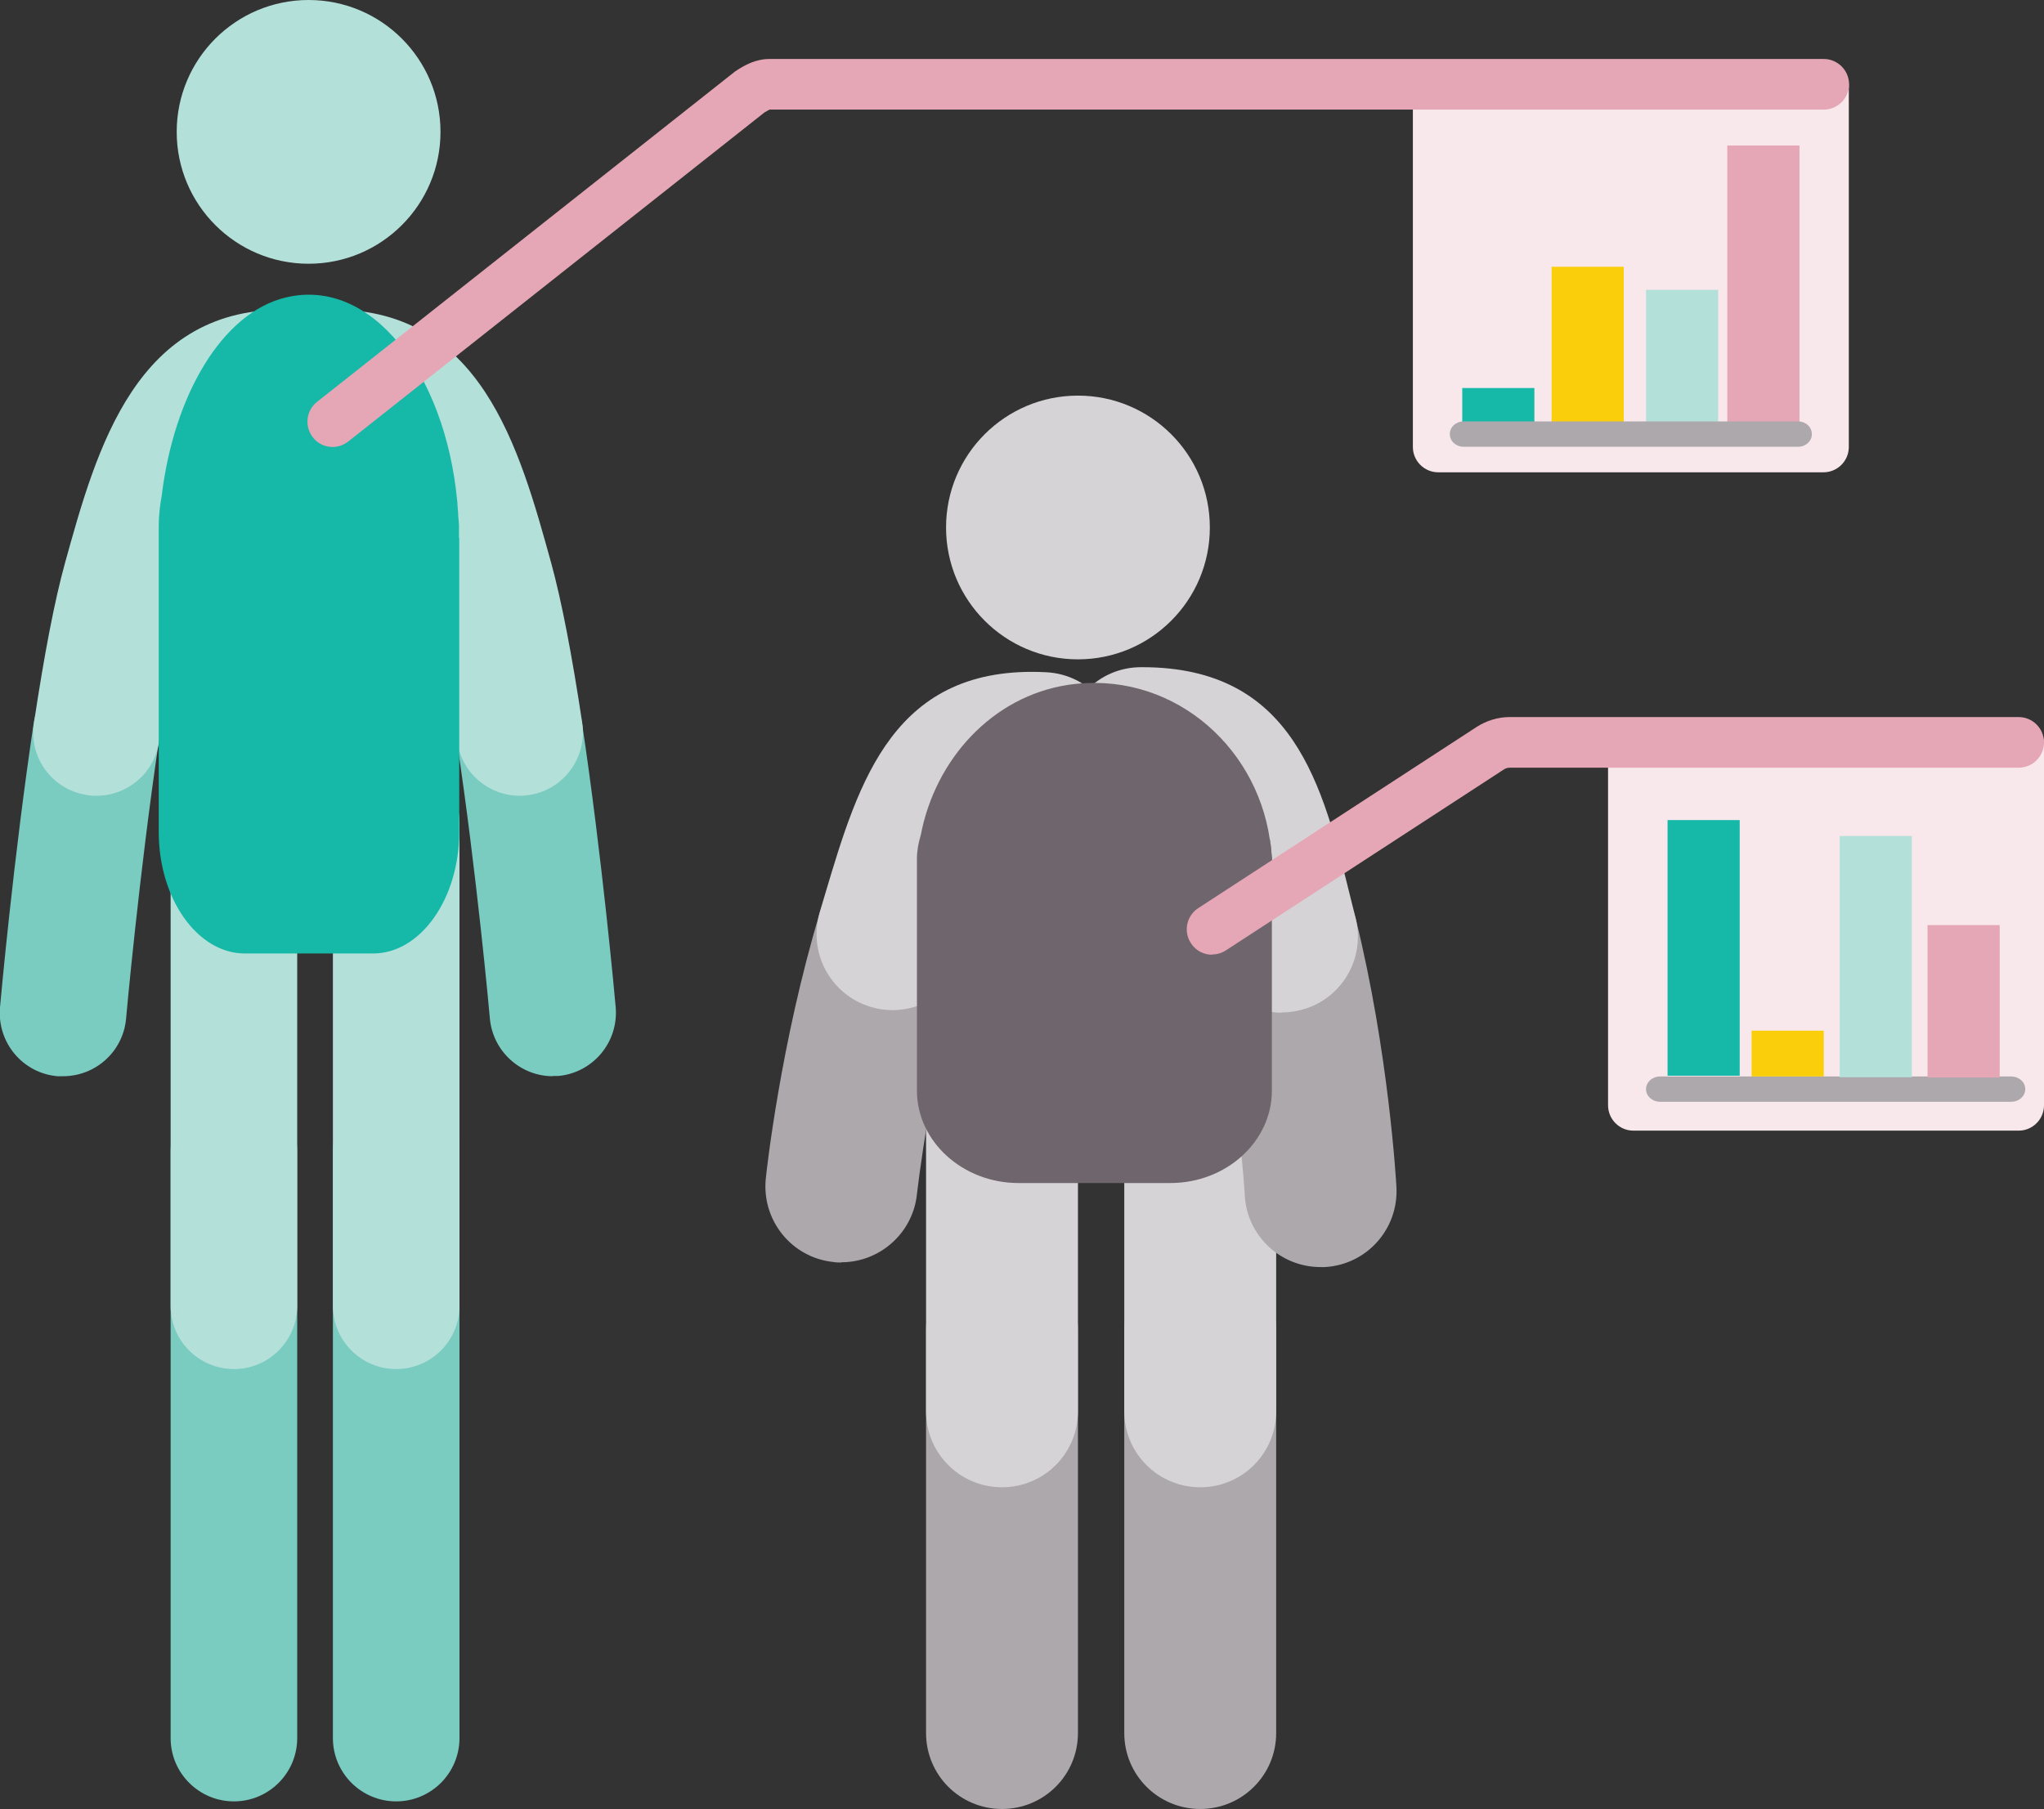 <?xml version="1.0" encoding="UTF-8"?>
<svg id="Layer_1" data-name="Layer 1" xmlns="http://www.w3.org/2000/svg" viewBox="0 0 80.74 71.47">
  <rect x="0" y="0" width="80.74" height="71.47" fill="#333333" stroke="none"/>
  <defs>
    <style>
      .cls-1 {
        fill: #face0b;
      }

      .cls-2 {
        fill: #f8e8eb;
      }

      .cls-3 {
        fill: #e5a6b6;
      }

      .cls-4 {
        fill: #b4e0da;
      }

      .cls-5 {
        fill: #ada8ac;
      }

      .cls-6 {
        fill: #d5d3d5;
      }

      .cls-7 {
        fill: #16b9a8;
      }

      .cls-8 {
        fill: #6f666d;
      }

      .cls-9 {
        fill: #7acbc0;
      }
    </style>
  </defs>
  <g>
    <circle class="cls-6" cx="42.58" cy="20.84" r="5.21"/>
    <path class="cls-5" d="m39.58,71.47c-1.66,0-3-1.34-3-3v-15.93c0-1.66,1.34-3,3-3s3,1.34,3,3v15.93c0,1.66-1.34,3-3,3Z"/>
    <path class="cls-6" d="m39.58,58.76c-1.66,0-3-1.34-3-3v-13.12c0-1.66,1.34-3,3-3s3,1.34,3,3v13.12c0,1.66-1.34,3-3,3Z"/>
    <path class="cls-5" d="m47.41,71.47c-1.66,0-3-1.34-3-3v-15.93c0-1.66,1.34-3,3-3s3,1.34,3,3v15.93c0,1.66-1.34,3-3,3Z"/>
    <path class="cls-6" d="m47.41,58.76c-1.66,0-3-1.34-3-3v-13.12c0-1.66,1.34-3,3-3s3,1.34,3,3v13.12c0,1.66-1.34,3-3,3Z"/>
    <path class="cls-5" d="m33.24,49.88c-.1,0-.21,0-.32-.02-1.65-.17-2.84-1.65-2.67-3.3.02-.22.58-5.35,2.14-10.52.48-1.58,2.15-2.48,3.74-2.01,1.59.48,2.48,2.15,2.01,3.74-1.4,4.63-1.91,9.36-1.92,9.41-.16,1.54-1.47,2.69-2.98,2.69Z"/>
    <path class="cls-6" d="m35.26,39.91c-.29,0-.58-.04-.87-.13-1.59-.48-2.48-2.15-2.01-3.74l.22-.74c1.33-4.46,2.71-9.06,8.74-8.74,1.65.09,2.92,1.5,2.83,3.16-.09,1.66-1.51,2.92-3.16,2.83-1.16-.06-1.3-.07-2.66,4.47l-.23.76c-.39,1.3-1.58,2.13-2.87,2.13Z"/>
    <path class="cls-5" d="m52.16,50.06c-1.58,0-2.9-1.23-2.99-2.83,0-.05-.28-4.83-1.44-9.5-.4-1.61.58-3.24,2.19-3.63,1.61-.4,3.24.58,3.63,2.19,1.3,5.24,1.6,10.39,1.61,10.61.09,1.65-1.17,3.07-2.83,3.16-.06,0-.11,0-.17,0Z"/>
    <path class="cls-6" d="m50.63,40.01c-1.35,0-2.57-.91-2.91-2.28l-.19-.77c-1.13-4.6-1.26-4.6-2.44-4.6h-.01c-1.65,0-2.99-1.33-3-2.99,0-1.66,1.33-3.01,2.99-3.01h.05c5.99,0,7.13,4.66,8.24,9.16l.19.76c.4,1.61-.58,3.24-2.19,3.63-.24.06-.49.09-.73.09Z"/>
    <path class="cls-8" d="m50.25,34.27h0v-.35c0-.11-.03-.21-.03-.31,0-.11-.02-.22-.04-.33,0-.04,0-.07-.02-.11-.56-3.84-4.02-6.71-7.98-6.11-2.99.46-5.24,2.94-5.81,5.94-.09.3-.15.6-.15.92v.58h0v8.59c0,2.01,1.81,3.65,4.01,3.65h6c2.21,0,4.01-1.64,4.01-3.65v-7.44h0v-1.39Z"/>
  </g>
  <g>
    <circle class="cls-4" cx="12.19" cy="5.21" r="5.21"/>
    <path class="cls-9" d="m9.24,71.17c-1.38,0-2.5-1.12-2.5-2.5v-23.18c0-1.38,1.12-2.5,2.5-2.5s2.5,1.12,2.5,2.5v23.18c0,1.38-1.12,2.5-2.5,2.5Z"/>
    <path class="cls-4" d="m9.24,54.09c-1.38,0-2.5-1.12-2.5-2.5v-19.09c0-1.38,1.12-2.5,2.5-2.5s2.5,1.12,2.5,2.5v19.09c0,1.38-1.12,2.5-2.5,2.5Z"/>
    <path class="cls-9" d="m15.65,71.17c-1.38,0-2.5-1.12-2.5-2.5v-23.18c0-1.38,1.12-2.5,2.5-2.5s2.5,1.12,2.5,2.5v23.18c0,1.38-1.12,2.5-2.5,2.5Z"/>
    <path class="cls-4" d="m15.65,54.09c-1.38,0-2.5-1.12-2.5-2.5v-19.09c0-1.38,1.12-2.5,2.5-2.5s2.5,1.12,2.5,2.5v19.09c0,1.38-1.12,2.5-2.5,2.5Z"/>
    <path class="cls-9" d="m2.5,42.52c-.08,0-.15,0-.23,0-1.38-.12-2.39-1.34-2.27-2.72.02-.24.54-5.97,1.33-11.22.2-1.37,1.47-2.31,2.84-2.1,1.37.2,2.31,1.48,2.1,2.84-.76,5.11-1.29,10.88-1.29,10.93-.12,1.3-1.21,2.27-2.49,2.27Z"/>
    <path class="cls-4" d="m3.81,31.44c-.12,0-.25,0-.37-.03-1.37-.2-2.31-1.48-2.1-2.84.41-2.73.82-4.85,1.22-6.3,1.26-4.55,2.82-10.22,8.9-10.03,1.38.04,2.46,1.2,2.42,2.58-.04,1.38-1.19,2.45-2.58,2.42-1.62-.02-2.4.86-3.92,6.36-.35,1.26-.72,3.18-1.1,5.71-.18,1.24-1.25,2.13-2.47,2.13Z"/>
    <path class="cls-9" d="m21.84,42.52c-1.28,0-2.37-.98-2.49-2.28,0-.06-.53-5.83-1.3-10.93-.2-1.36.74-2.64,2.1-2.84,1.36-.2,2.64.74,2.84,2.1.79,5.25,1.31,10.98,1.33,11.22.12,1.38-.89,2.59-2.26,2.72-.08,0-.15,0-.23,0Z"/>
    <path class="cls-4" d="m20.53,31.44c-1.22,0-2.28-.89-2.47-2.13-.38-2.52-.75-4.45-1.1-5.71-1.52-5.5-2.31-6.39-3.92-6.36-1.4.06-2.53-1.04-2.58-2.42s1.04-2.53,2.42-2.58c6.11-.21,7.64,5.48,8.9,10.03.4,1.46.81,3.58,1.22,6.3.2,1.36-.74,2.64-2.1,2.84-.12.02-.25.03-.37.03Z"/>
    <path class="cls-7" d="m18.13,21.25h0v-.46c0-.14-.02-.27-.03-.41,0-.15-.02-.29-.03-.44,0-.05,0-.1-.01-.15-.48-5.06-3.4-8.84-6.76-8.04-2.53.6-4.43,3.87-4.91,7.82-.07.39-.12.79-.12,1.21v.77h0v11.32c0,2.64,1.53,4.8,3.4,4.8h5.07c1.87,0,3.4-2.16,3.4-4.8v-9.8h0v-1.82Z"/>
  </g>
  <g>
    <path class="cls-2" d="m64.52,44.67h15.22c.55,0,1-.45,1-1v-14.25c0-.55-.45-1-1-1h-15.22c-.55,0-1,.45-1,1v14.25c0,.55.45,1,1,1Z"/>
    <path class="cls-3" d="m47.88,37.72c-.33,0-.65-.16-.84-.46-.3-.46-.17-1.08.29-1.38l11-7.16c.39-.25.84-.39,1.31-.39h20.1c.55,0,1,.45,1,1s-.45,1-1,1h-20.1c-.08,0-.15.02-.22.06l-11,7.16c-.17.11-.36.16-.55.16Z"/>
    <path class="cls-5" d="m79.44,43.53h-13.86c-.31,0-.56-.22-.56-.5s.25-.5.56-.5h13.86c.31,0,.56.22.56.5s-.25.5-.56.5Z"/>
  </g>
  <g>
    <path class="cls-2" d="m56.81,18.66h15.22c.55,0,1-.45,1-1V3.41c0-.55-.45-1-1-1h-15.22c-.55,0-1,.45-1,1v14.25c0,.55.45,1,1,1Z"/>
    <path class="cls-3" d="m13.14,17.66c-.3,0-.59-.13-.78-.38-.34-.43-.27-1.06.16-1.4L29.04,2.82c.39-.26.82-.49,1.36-.49h41.64c.55,0,1,.45,1,1s-.45,1-1,1H30.4s-.05.02-.2.11l-16.44,13c-.18.14-.4.22-.62.22Z"/>
  </g>
  <rect class="cls-7" x="57.76" y="15.33" width="2.85" height="1.82"/>
  <rect class="cls-1" x="61.29" y="10.54" width="2.85" height="6.61"/>
  <rect class="cls-4" x="65.02" y="11.45" width="2.85" height="5.7"/>
  <rect class="cls-3" x="68.23" y="5.75" width="2.85" height="11.4"/>
  <path class="cls-5" d="m71.03,17.65h-13.22c-.3,0-.54-.22-.54-.5s.24-.5.54-.5h13.22c.3,0,.54.22.54.5s-.24.5-.54.5Z"/>
  <rect class="cls-3" x="76.14" y="36.55" width="2.85" height="6.02"/>
  <rect class="cls-4" x="72.67" y="33.03" width="2.85" height="9.53"/>
  <rect class="cls-1" x="69.19" y="40.72" width="2.85" height="1.81"/>
  <rect class="cls-7" x="65.87" y="32.4" width="2.85" height="10.1"/>
</svg>